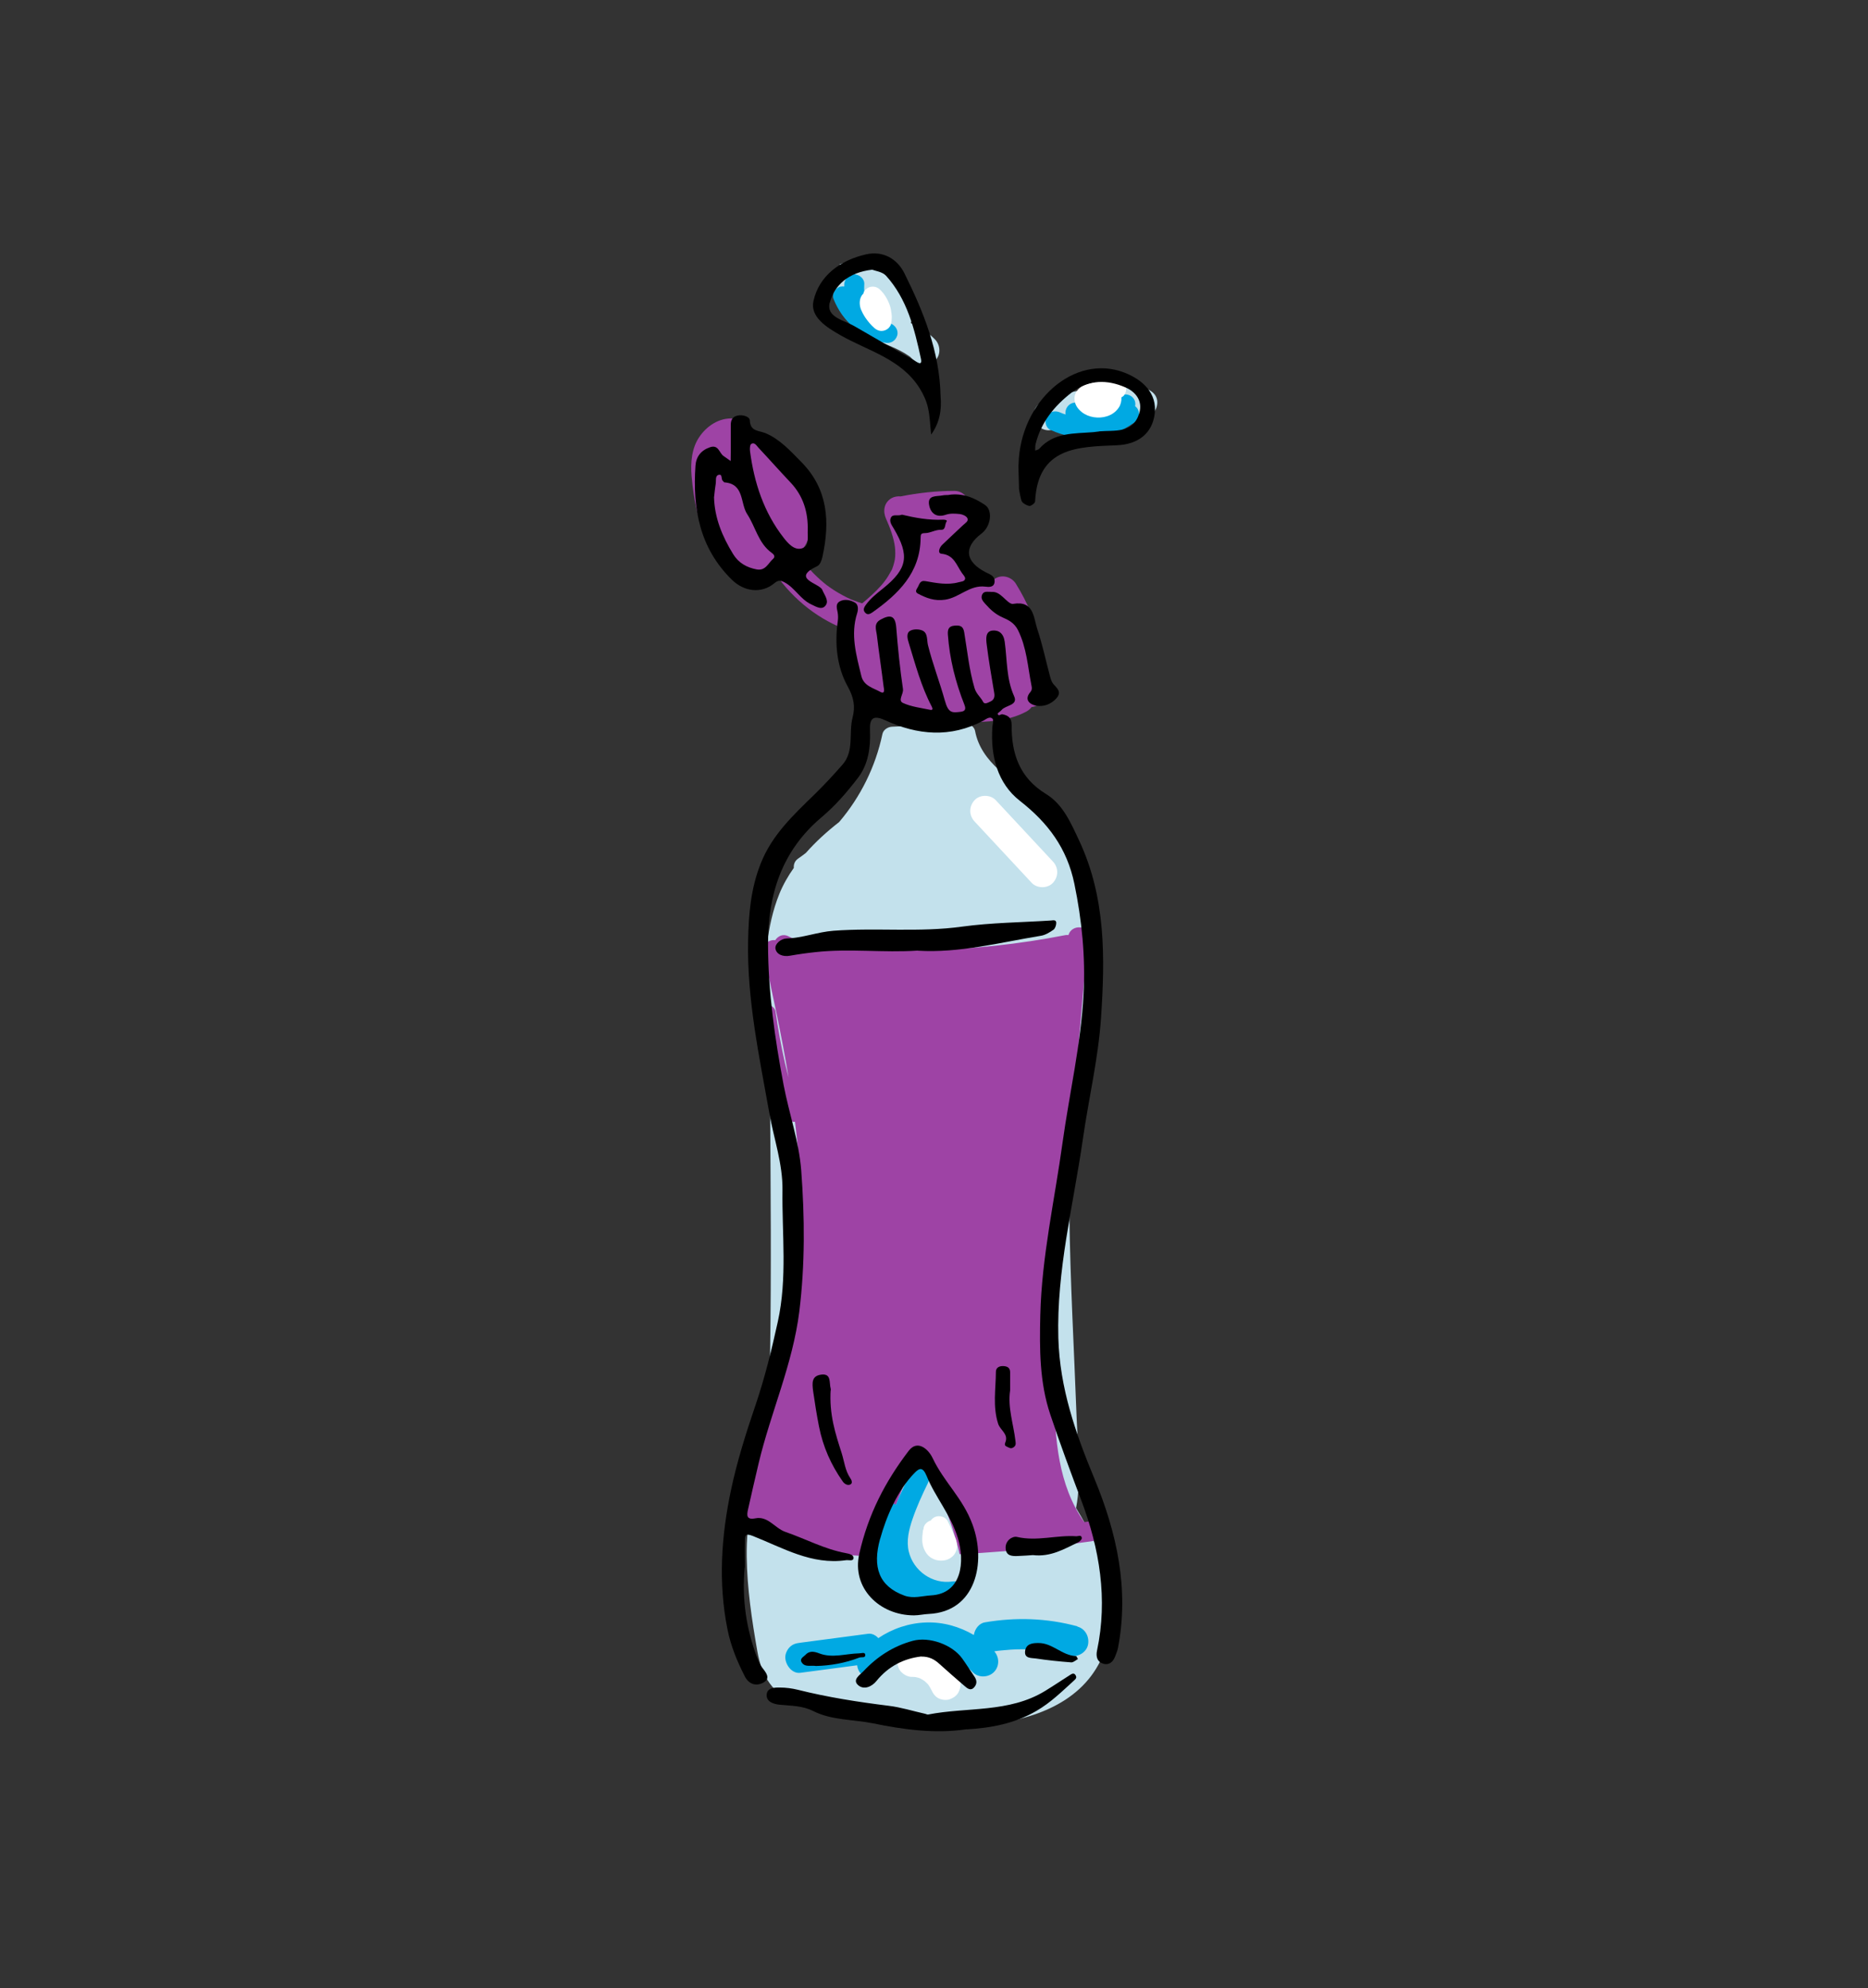 <?xml version="1.0" encoding="UTF-8"?><svg xmlns="http://www.w3.org/2000/svg" viewBox="0 0 186.35 198.28"><rect x="0" y="0" width="186.35" height="198.28" fill="#333333" stroke="none"/><defs><style>.cls-1{fill:#9e43a5;}.cls-1,.cls-2,.cls-3,.cls-4,.cls-5{stroke-width:0px;}.cls-2{fill:#c3e1ec;}.cls-3{fill:#000;}.cls-4{fill:#00a9e3;}.cls-5{fill:#fff;}</style></defs><g id="kleur"><path class="cls-2" d="M107.35,150.39c.55-2.89.16-6.17.05-9.05-.25-6.74-.64-13.53-.72-20.26-.04-3.31-.18-6.59-.35-9.87,1.07-4.11,1.94-8.27,2.38-12.5.38-3.72.57-7.65-.25-11.33-.73-3.25-2.51-5.69-5.1-7.72-2.37-1.85-5.5-3.56-6.09-6.77-.08-.41-.56-.75-.96-.73l-7.32.32c-.42.02-.87.3-.96.73-.69,3.27-2.19,6.28-4.32,8.78-1.21.94-2.34,1.97-3.32,3.08-.25.18-.49.38-.75.55-.36.24-.48.6-.45.94-.59.83-1.08,1.7-1.45,2.61-2.57,6.37-.95,14.97-.91,21.67.05,7.91.12,15.83,0,23.74-.04,3.09-.42,7-.06,10.62-1.67,3.01-2.33,6.57-2.28,10.08.04,3.15.52,6.32,1.06,9.41.44,2.52,1.55,4.34,4.04,5.22,2.91,1.02,6.13,1.48,9.18,1.84,3,.35,6.07.54,9.09.3,4.63-.37,9.74-1.94,11.93-6.43,2.52-5.19.38-10.63-2.45-15.22Z"/><path class="cls-2" d="M104.2,39.97c3.07-1.22,6.47-1.66,9.76-1.27.77.09,1.53.62,1.49,1.49-.04.82-.65,1.47-1.49,1.49-1.82.04-3.42.3-5.2.86-.52.16-1.12-.04-1.5-.44-.75.2-1.51.44-2.27.74-.73.29-1.67-.31-1.83-1.04-.2-.86.26-1.52,1.04-1.83Z"/><path class="cls-4" d="M104.42,41.51c.29-.5.88-.59,1.37-.36.15.07.32.13.51.19-.11-.63.43-1.33,1.23-1.16,1.43.3,2.95.05,4.24-.71.47-.27,1.1-.11,1.37.36.12.21.15.45.1.68.1.08.19.17.25.28.3.51.08,1.05-.36,1.37-2.41,1.76-5.68,1.96-8.35.71-.49-.23-.61-.93-.36-1.37Z"/><path class="cls-5" d="M108.37,38.32c.43-.14.89-.23,1.33-.31.02,0,.03,0,.05,0,.18-.06.36-.08.55-.07.35-.05.7-.11,1.05-.14.24-.02.54.13.71.29.17.17.3.46.29.71-.01.26-.1.53-.29.71-.06.05-.12.08-.19.12.02.36-.06.72-.26,1.02-.29.43-.7.72-1.19.87-.81.26-1.81.12-2.48-.4-.43-.33-.74-.78-.75-1.34-.01-.73.53-1.23,1.18-1.45Z"/><path class="cls-2" d="M83.94,26.7c-.08-.1-.14-.21-.19-.33,1.08-.4,2.19-.65,3.32-.79,1.59,1.47,2.84,3.21,3.71,5.23,0,0,0,.01.01.02,0,0,0,0,0,0,.05.12.11.23.15.35.14.34.08.71-.09,1.03.88.43,1.73.92,2.43,1.65.55.56.6,1.56,0,2.1-.59.54-1.52.59-2.1,0-.1-.1-.2-.2-.31-.3-.04-.03-.05-.05-.07-.07-.04-.03-.09-.06-.13-.09-.27-.19-.56-.36-.85-.51-.28-.15-.56-.28-.85-.4-.13-.06-.27-.12-.4-.17,0,0-.06-.03-.1-.04-.08-.03-.29-.12-.26-.11-1.27-.54-2.5-1.13-3.5-2.11-.97-.96-1.72-2.35-1.57-3.76.07-.65.34-1.27.8-1.7Z"/><path class="cls-4" d="M83.83,28.59c.14-.03.27-.03.39-.02,0-.07,0-.14,0-.21.04-.52.43-1.03,1-1,.51.02,1.04.44,1,1-.02.26-.01.51,0,.76,0,0,0,0,0,0,0,.05.02.1.03.14.02.12.05.25.09.37.03.12.07.24.12.36,0,0,0,.01,0,.02,0-.01.04.1.05.12.11.23.23.45.38.67.03.05.07.1.1.14,0,0,0,0,0,0,0,0,.01.01.02.02.03.05.05.06.05.05.07.07.13.16.18.22.14.15.33.39.52.48.01,0,.03.01.04.02.05.03.1.07.14.1.11.07.22.13.33.19.08.05.22.14.31.15-.12-.05-.15-.06-.08-.03.03.01.06.03.1.04.07.02.13.05.2.07.5.16.87.7.7,1.23-.18.55-.68.81-1.23.7-2.34-.45-4.26-2.18-5.12-4.37-.19-.49.21-1.12.7-1.23Z"/><path class="cls-4" d="M87,30.96s0,0,0,0c.04.02.06.05.06.06-.02-.02-.03-.04-.05-.05,0,0,0,0,0,0Z"/><path class="cls-5" d="M86.05,29.37s.05-.04.07-.07c.04-.16.11-.31.24-.43.41-.38,1.01-.38,1.41,0,.45.42.77.96.98,1.54.11.29.15.58.19.89.03.24.03.48,0,.72-.02.18-.04.35-.14.5-.11.19-.28.33-.48.41-.39.16-.78.06-1.09-.21-.34-.3-.63-.64-.89-1.02-.1-.15-.19-.3-.27-.45-.11-.22-.23-.45-.27-.69-.08-.43-.03-.84.24-1.19Z"/><path class="cls-1" d="M108.57,151.76c-.14.02-.27.03-.41.05,0,0,0,0,0,0-2.62-3.73-2.93-8.35-2.99-12.77-.08-5.02.28-10.04.71-15.04.86-10.19,1.77-20.38,2.66-30.56.11-1.21-1.66-1.26-1.95-.18-.09,0-.18-.02-.28,0-4.64.91-9.35,1.42-14.08,1.5-2.25.04-4.5-.02-6.74-.17-2.22-.15-4.81-.14-6.82-1.2-.55-.29-1.07-.03-1.33.38-.62-.08-1.36.42-1.18,1.23.91,4.13,1.82,8.29,2.51,12.47-.12-.46-.24-.93-.35-1.39-.39-1.71-.7-3.44-.95-5.18-.08-.54-.76-.83-1.23-.7-.58.16-.77.69-.7,1.23.3,2.11.7,4.21,1.21,6.28.37,1.49.75,4.16,2.66,4.18.48,3.88.72,7.78.54,11.71-.42,9.17-2.99,18.09-6.45,26.54-.31.76.36,1.24,1.01,1.19.08.11.19.22.36.29,2.44,1.15,4.94,2.66,7.61,3.18,2.85.55,5.89.39,8.77.35,6.01-.08,12-.59,17.94-1.46,1.27-.19.73-2.11-.53-1.93Z"/><path class="cls-2" d="M95.3,153.37c-.6-2.12-1.46-4.17-2.53-6.1-.17-.31-.51-.48-.86-.48-.07-.04-.15-.08-.23-.11-.57-.16-1.03.19-1.23.7l-1.14,2.89c-.5.89-.88,1.84-1.12,2.83,0,0,0,0,0,.01-.05.12-.1.24-.15.36-.09.21-.18.43-.25.65-.06.16-.1.33-.14.49-.16.69-.22,1.4-.14,2.1.05.4.21.75.61.91.23.09.52.1.77,0,.08.06.16.12.24.17,1.47.91,3.62,1.49,5.22.61.83-.46,1.35-1.27,1.44-2.21.09-.95-.24-1.95-.5-2.86ZM92.2,156.87c.08-.11.14-.22.21-.34.19.1.41.15.6.12.27-.04.5-.19.65-.39.04,0,.08,0,.12-.01-.02.06-.05.12-.08.17-.31.47-.89.54-1.49.45Z"/><path class="cls-4" d="M96.24,158.43c-.16-.57-.69-.78-1.23-.7-1.99.3-3.88-1.05-4.35-2.97-.26-1.08.01-2.19.36-3.22.42-1.24.97-2.44,1.54-3.61.56-1.15-1.16-2.17-1.73-1.01-.47.97-1.01,2.03-1.44,3.14-.12-.05-.24-.08-.36-.08-.58,0-.95.46-1,1-.13,1.3-.66,2.52-.81,3.82-.15,1.31.13,2.61,1.01,3.61,1.84,2.1,4.86,1.72,7.29,1.24.53-.1.83-.74.7-1.23Z"/><path class="cls-5" d="M95.3,153.4c-.23-.57-.48-1.14-.76-1.69-.14-.28-.44-.44-.73-.48-.32-.04-.61.05-.84.28-.04.04-.08.09-.12.14-.33.1-.6.34-.7.68-.01.05-.01.1-.02.15-.05.12-.08.24-.08.38-.06.47-.09.96.06,1.43.1.31.26.62.49.85.21.21.47.35.75.44.14.04.29.06.43.07.07,0,.14,0,.21,0,.14-.01.29-.03.43-.07.25-.09.38-.16.58-.33.21-.17.36-.44.43-.7.09-.38.03-.77-.11-1.13Z"/><path class="cls-1" d="M85,59.81s-.05-.02-.07-.03c0,0,0,0,.01,0,.02,0,.04.01.06.02Z"/><path class="cls-1" d="M82.42,58.31s-.06-.06-.08-.08c.03.02.06.05.08.07,0,0,0,0,0,0Z"/><path class="cls-1" d="M86.11,60.21c-.32-.1-.65-.21-.96-.33-.04-.02-.09-.04-.14-.06.05.02.07.04-.04-.01,0,0-.01,0-.02,0-.01,0-.03-.01-.04-.02,0,0,.02,0,.03.01-.14-.06-.27-.12-.41-.19-.61-.3-1.2-.64-1.75-1.03-.12-.08-.23-.17-.35-.25,0,0,0,0,0,0,0,0-.01-.01-.02-.02-.01,0-.02-.02-.03-.02-.09-.06-.08-.07-.04-.05-.04-.03-.09-.06-.12-.08-.26-.22-.52-.44-.76-.68-.23-.22-.46-.45-.67-.69-.12-.13-.24-.27-.35-.41-.05-.06-.09-.11-.14-.17,0,0,0,0-.01-.02,0,0,0,0-.01-.02-.24-.32-.49-.58-.9-.69,0,0-.02,0-.02,0,.75-.63,1.33-1.39,1.4-2.48.08-1.17-.23-2.48-.6-3.58-.9-2.62-2.6-4.84-4.88-6.4-.21-.14-.45-.2-.7-.2-.18-.63-.76-1.04-1.43-1.08-1.4-.09-2.64.73-3.4,1.86-.75,1.11-.87,2.55-.76,3.86.22,2.46.68,5.14,2.1,7.22.77,1.13,1.79,2.18,3.15,2.54,1.13.3,2.26.01,3.28-.5-.08.34-.04.7.18.99,1.93,2.56,4.55,4.46,7.63,5.41.75.23,1.67-.27,1.85-1.05.18-.81-.24-1.6-1.05-1.85Z"/><path class="cls-1" d="M98.12,57.88c.11.08.31.2,0,0h0Z"/><path class="cls-1" d="M104.42,67.54c-.1-1.12-.27-2.24-.54-3.33-.52-2.1-1.39-4.14-2.53-5.98-.43-.69-1.34-.96-2.05-.54-.23.14-.42.34-.54.57-.15-.08-.31-.15-.45-.25-.08-.05-.15-.11-.23-.17.02.01.03.02.04.03,0,0-.02-.01-.02-.02-.15-.12-.29-.25-.42-.39s-.26-.28-.39-.43c0,0,0,0,0,0-.05-.07-.1-.14-.15-.21-.18-.27-.33-.57-.47-.87-.15-.4-.26-.81-.33-1.23-.03-.22-.19-.46-.38-.64.02-.05.05-.1.07-.15.12-.23.24-.46.37-.69.13-.22.28-.44.43-.66.04-.05.08-.11.11-.16.1-.13.08-.1-.06.07.01-.08.19-.24.25-.3.51-.6.63-1.54,0-2.12-.17-.16-.39-.27-.62-.34-.26-.45-.72-.77-1.29-.77-1.8,0-3.61.2-5.37.55-.32-.03-.65.03-.92.18-.76.45-.87,1.31-.54,2.05.4.89.77,1.88.89,2.83.04.37.05.87-.01,1.23-.04.22-.1.43-.16.64-.03.1-.07.21-.11.31-.01.03-.02.05-.02.06-.01.03-.03.06-.06.1-.44.82-.8,1.29-1.45,1.95-.68.68-1.42,1.3-2.17,1.9-.29.23-.42.59-.43.95-.09.2-.16.42-.19.65-.12,1.06-.16,2.12-.1,3.18.05.99.11,2.1.47,3.04.77,2.02,3.29,2.39,5.16,2.78,2.05.42,4.15.65,6.24.66,2.01,0,4.14-.08,5.94-1.05.22-.12.39-.27.51-.44.71-.1,1.28-.59,1.49-1.3.15-.53.07-1.14.02-1.68Z"/><path class="cls-4" d="M107.46,162.2c-3.02-.82-6.14-.92-9.22-.39-.58.1-1,.67-1.09,1.26-1.43-.84-3.09-1.31-4.75-1.25-1.7.05-3.37.61-4.78,1.56-.27-.29-.63-.49-1.04-.43-2.25.3-4.49.6-6.74.89-.41.05-.75.13-1.06.44-.26.26-.46.69-.44,1.06.03.72.67,1.61,1.5,1.5,1.89-.25,3.78-.5,5.67-.75.03.32.16.63.41.88.55.55,1.58.61,2.12,0,.62-.7,1.18-1.14,2.02-1.56.68-.34,1.58-.56,2.34-.58,1.74-.05,3.39.64,4.63,1.94.56.59,1.56.56,2.12,0,.57-.57.56-1.48.04-2.07.13-.02.26-.04.4-.06.02,0,.02,0,.03,0,.09-.01.18-.02.28-.03.31-.03.63-.06.94-.08.68-.04,1.36-.05,2.05-.01,1.39.07,2.37.23,3.79.61.76.2,1.66-.26,1.85-1.05.18-.79-.24-1.63-1.05-1.85Z"/><path class="cls-5" d="M95.75,167.64c-.16-.46-.36-.92-.66-1.31-.18-.24-.36-.48-.58-.69-.22-.21-.46-.39-.7-.56-.79-.56-1.82-.86-2.79-.83-.39.01-.78.16-1.06.44-.26.26-.46.69-.44,1.06.02.39.14.79.44,1.06.29.27.66.45,1.06.44.11,0,.22,0,.33.02.14.03.27.06.4.11.17.08.34.18.49.29.13.11.25.23.36.35.12.18.24.36.33.56,0,0,0,0,0-.01.13.31.32.59.62.77.32.19.8.27,1.16.15.36-.12.71-.34.9-.69.18-.35.28-.77.15-1.16Z"/><path class="cls-5" d="M105.04,85.93c-1.9-2.04-3.8-4.08-5.7-6.12-.54-.58-1.59-.58-2.12,0-.57.62-.57,1.51,0,2.12,1.9,2.04,3.8,4.08,5.7,6.12.54.58,1.59.58,2.12,0,.57-.62.57-1.51,0-2.12Z"/></g><g id="Laag_1"><path class="cls-3" d="M74.29,156.33c-.29,3.18.16,6.1,1.22,8.94.14.37.29.75.53,1.06.39.5.86,1.06.12,1.48-.69.4-1.45.19-1.85-.6-.78-1.52-1.42-3.07-1.75-4.77-.92-4.64-.6-9.25.36-13.81.61-2.89,1.51-5.73,2.47-8.55.91-2.68,1.59-5.45,2.2-8.24.97-4.39.41-8.77.47-13.16.03-2.6-.85-5.07-1.3-7.6-1.01-5.69-2.24-11.34-2.13-17.19.05-2.68.25-5.22,1.26-7.77,1.14-2.88,3.27-4.84,5.38-6.9.97-.95,1.89-1.94,2.78-2.96,1.19-1.36.6-3.13,1-4.68.28-1.08.15-1.98-.49-3.13-1.07-1.93-1.31-4.25-.98-6.52.04-.28.03-.59-.02-.87-.08-.4-.22-.84.21-1.08.5-.27,1.08-.13,1.52.12.31.17.36.62.22,1.06-.69,2.14-.08,4.2.42,6.27.24.98,1.17,1.18,1.88,1.57.53.29.37-.33.34-.52-.21-1.7-.47-3.4-.67-5.1-.06-.55-.37-1.19.38-1.59.94-.51,1.45-.43,1.55.8.16,2.05.37,4.09.67,6.13.07.51-.54,1.14,0,1.39.83.38,1.78.49,2.69.68.28.06.31-.07.17-.34-1.05-2-1.62-4.18-2.28-6.32-.13-.41-.27-.96.11-1.2.31-.2.88-.2,1.23-.05.58.24.45.96.57,1.45.47,1.89,1.18,3.71,1.69,5.55.35,1.26.72,1.22,1.59,1.11.46-.06.52-.29.36-.7-.89-2.25-1.48-4.58-1.65-7-.03-.49.06-.84.66-.89.55-.05.87.04.97.67.31,1.86.49,3.73,1.03,5.56.18.6.62.9.86,1.38.14.28.5.06.72-.04.34-.15.45-.44.39-.82-.27-1.63-.56-3.25-.76-4.89-.06-.51-.15-1.3.58-1.37.61-.06,1.1.26,1.22,1.12.25,1.81.15,3.68.94,5.43.42.93-.85.88-1.25,1.37-.12.15-.42.31-.39.39.09.29.31,0,.48.04.58.12.91.36.91,1.06-.02,2.86.77,5.26,3.43,6.89,1.7,1.04,2.47,2.87,3.33,4.7,2.64,5.67,2.56,11.63,2.16,17.59-.27,4.08-1.24,8.11-1.82,12.17-.95,6.59-2.63,13.07-2.44,19.81.14,4.97,1.72,9.5,3.6,14.02,2.23,5.39,3.48,10.99,2.35,16.88-.06.29-.18.56-.28.84-.21.57-.64.91-1.21.73-.58-.18-.73-.71-.6-1.31,1.09-5.14.25-10.16-1.55-14.92-1.08-2.86-2.15-5.74-3.12-8.64-1.07-3.19-1.07-6.54-.99-9.89.14-5.82,1.43-11.48,2.22-17.21.69-4.95,1.84-9.85,2.1-14.85.19-3.67-.17-7.33-.92-10.96-.73-3.53-2.61-6.07-5.44-8.28-2.23-1.74-2.94-4.48-2.74-7.35.02-.29.15-.71.01-.84-.27-.27-.64.05-.9.19-3.29,1.75-6.58,1.45-9.82-.04-1.29-.59-1.54-.07-1.5,1.03.07,1.7-.17,3.38-1.2,4.72-1.08,1.41-2.25,2.77-3.63,3.93-3.94,3.32-5.36,7.66-5.34,12.7.01,4.73.68,9.38,1.55,13.98.54,2.85,1.54,5.65,1.76,8.54.35,4.68.39,9.35-.19,14.07-.66,5.27-2.84,10.04-4.05,15.11-.37,1.55-.72,3.1-1.07,4.65-.13.58-.16,1.05.75.87,1.26-.24,1.92.99,2.99,1.36,2.01.69,3.89,1.72,6.01,2.11.33.06.8.17.78.49-.02.36-.48.18-.76.22-3.43.49-6.3-1.24-9.29-2.42-.78-.31-.78-.02-.79.51-.02.93,0,1.86,0,2.64Z"/><path class="cls-3" d="M72.9,44.16c0-.6,0-1.19,0-1.79,0-.49.2-.84.71-.93.51-.1,1.17.12,1.19.48.04,1.13.9,1.01,1.56,1.28,1.47.62,2.51,1.8,3.6,2.9,2.66,2.71,2.84,5.96,2.09,9.42-.07.34-.25.82-.51.94-2.7,1.27.22,1.7.49,2.37.21.51.66,1.05.37,1.5-.36.56-.91.22-1.47-.05-1.09-.51-1.62-1.63-2.65-2.19-.43-.23-.64-.24-1.02.07-1.29,1.08-3.02.86-4.24-.33-3.23-3.16-3.94-7.11-3.64-11.38.06-.89.54-1.53,1.44-1.84.87-.3.92.57,1.36.87.24.16.48.33.71.5,0-.28.01-.56.01-.84,0-.33,0-.66,0-1,0,0,0,0,0,0ZM80.58,52.89c.04-1.8-.44-3.41-1.7-4.75-1.09-1.15-2.14-2.34-3.22-3.49-.19-.21-.39-.57-.71-.38-.14.08-.16.48-.13.72.41,3.16,1.39,6.13,3.36,8.65.4.51,1.07,1.33,1.88,1.03.7-.26.48-1.15.52-1.79ZM71.23,49.54c.04,2.09.82,3.96,1.91,5.73.54.88,1.35,1.33,2.34,1.52.89.17,1.16-.63,1.65-1.06.24-.21.07-.44-.13-.58-1.35-.96-1.62-2.59-2.46-3.87-.71-1.08-.27-3.02-2.27-3.17-.05,0-.09-.09-.14-.13-.24-.16-.01-.74-.45-.62-.35.1-.23.57-.28.88-.07.42-.11.85-.16,1.31Z"/><path class="cls-3" d="M85.72,154.97c.9-3.97,2.59-7.2,4.93-10.27.86-1.13,1.94-.2,2.38.71,1.16,2.45,3.01,3.98,3.99,6.65,1.38,3.75.35,8.69-4.37,8.91-.49.02-.99.14-1.47.14-3.47,0-6.23-2.75-5.46-6.13ZM87.8,153.47c-.79,2.84-.12,4.74,2.42,5.67.91.33,1.78.03,2.64-.02,3.13-.16,3.41-3.41,2.69-5.74-.72-2.33-2.27-4.1-3.1-6.15-.4-.98-.75-.79-1.19-.35-1.75,1.77-2.87,4.47-3.45,6.58Z"/><path class="cls-3" d="M91.55,94.81c-3.42.23-6.8-.22-10.18.15-.86.09-1.71.21-2.56.36-.69.13-1.35-.12-1.45-.7-.08-.49.56-1.01,1.12-1.02,1.6-.05,3.07-.65,4.68-.77,4.27-.32,8.54.18,12.81-.41,2.93-.4,5.9-.42,8.86-.61.23-.02.53-.1.54.23,0,.24-.11.57-.28.69-.37.26-.81.53-1.25.6-4.09.67-8.13,1.74-12.28,1.49Z"/><path class="cls-3" d="M96.43,172.47c-3.16.47-6.31.03-9.34-.59-1.98-.4-4.12-.3-5.93-1.21-1.16-.58-2.26-.53-3.41-.65-.53-.06-1.3-.26-1.27-.98.04-.72.78-.74,1.33-.73.59,0,1.19.08,1.77.22,2.99.75,6.02,1.22,9.08,1.6,1.23.15,2.42.53,3.64.8.1.02.2.09.29.07,3.89-.76,8.05-.15,11.65-2.34.85-.52,1.66-1.07,2.5-1.6.18-.12.42-.27.58.06.12.24-.04.36-.19.5-1.19,1.08-2.32,2.2-3.74,3.02-2.17,1.26-4.51,1.7-6.94,1.84Z"/><path class="cls-3" d="M94.64,49.36c1.36-.21,2.54.27,3.62,1,.81.54.59,2.15-.34,2.85-1.81,1.37-1.66,2.8.42,3.87.41.21.92.35.88.94-.04.62-.65.52-.93.49-1.55-.19-2.58,1.09-4,1.3-1.06.16-1.88-.16-2.73-.61-.28-.15-.17-.37-.03-.59.2-.31.21-.75.79-.65,1.1.19,2.2.42,3.32.11.26-.07.59-.06.64-.35.03-.17-.19-.39-.31-.56-.55-.77-.78-1.81-2.04-1.93-.43-.04-.22-.62.06-.89.69-.67,1.4-1.31,2.09-1.97.21-.2.58-.39.42-.7-.11-.21-.48-.37-.74-.4-.46-.05-.96-.08-1.38.06-.98.35-1.54-.16-1.69-.95-.2-1.04.75-.85,1.35-.97.19-.04.4-.03.6-.04Z"/><path class="cls-3" d="M98.89,59.04c.48-.05.81.2,1.14.49.32.28.73.75,1.03.7,2.09-.36,2.03,1.35,2.42,2.5.52,1.56.85,3.18,1.28,4.77.07.25.16.53.32.72.37.43.86.79.32,1.41-.54.62-1.3.88-2.04.75-.59-.11-1.24-.57-.57-1.36.18-.22.16-.42.11-.64-.37-1.86-.47-3.78-1.35-5.54-.37-.73-.96-1.01-1.53-1.26-.71-.31-1.21-.77-1.7-1.32-.25-.28-.52-.56-.34-.96.18-.39.57-.25.88-.27Z"/><path class="cls-3" d="M91.91,165.21c-1.74.2-3.29.98-4.47,2.44-.52.64-1.29.88-1.81.44-.65-.55.14-1.02.52-1.42,1.36-1.45,2.98-2.5,4.91-3.02,1.64-.44,3.92.37,4.92,1.75.42.58.8,1.2,1.21,1.79.27.38.3.74,0,1.09-.35.4-.68.12-.95-.11-.85-.73-1.7-1.47-2.53-2.22-.48-.44-1.01-.74-1.8-.73Z"/><path class="cls-3" d="M89.97,51.33c1.3.31,2.69.57,4.12.5.16,0,.45.04.34.19-.2.27-.06.84-.54.82-.58-.02-1.06.32-1.58.33-.46,0-.46.13-.47.49-.04,3.47-2.22,5.58-4.8,7.41-.22.15-.48.3-.72.05-.27-.28-.12-.55.06-.8.47-.65,1.09-1.13,1.71-1.63,2.48-1.99,2.64-3.3,1.08-5.96-.21-.36-.48-.7-.3-1.09.19-.41.67-.14,1.09-.3Z"/><path class="cls-3" d="M82.87,138.55c-.17,2.53.48,4.46,1.1,6.4.26.83.34,1.72.85,2.47.11.16.28.49.02.63-.28.15-.61-.06-.76-.28-1.18-1.67-1.98-3.48-2.38-5.51-.23-1.16-.41-2.32-.58-3.49-.11-.83-.17-1.54.8-1.67,1.05-.14.78.83.95,1.4.04.15,0,.33,0,.05Z"/><path class="cls-3" d="M103.05,155.1c-.42.03-.95.07-1.48.09-.59.03-1.21.01-1.25-.78-.04-.75.67-1.23,1.14-1.12,1.99.46,3.94-.2,5.9-.07.21.01.51-.18.56.17.02.13-.19.35-.35.43-1.4.67-2.76,1.49-4.53,1.28Z"/><path class="cls-3" d="M100.77,138.67c-.26,1.69.33,3.34.53,5.03.04.3.06.49-.22.67-.25.16-.44,0-.65-.09-.31-.14-.15-.34-.09-.57.19-.74-.57-1.09-.77-1.72-.55-1.74-.23-3.45-.22-5.17,0-.42.34-.6.78-.57.39.03.63.18.64.6,0,.59,0,1.19,0,1.84Z"/><path class="cls-3" d="M103.6,163.87c1.4-.01,2.35,1.25,3.73,1.3.07,0,.13.19.2.3-.22.12-.45.34-.66.33-1.18-.09-2.37-.21-3.54-.39-.42-.06-1.14.02-1.07-.7.07-.75.71-.85,1.34-.84Z"/><path class="cls-3" d="M81.41,166.16c-.54-.09-1.11.16-1.44-.37-.22-.36.19-.54.36-.72.4-.44.85-.38,1.42-.16,1.29.49,2.63.02,3.95-.01.23,0,.56-.14.61.1.07.41-.36.24-.58.32-1.42.55-2.89.81-4.33.84Z"/><path class="cls-3" d="M101.61,46.32c.15-6.32,5.58-11.08,10.55-9.16,1.82.7,3.3,2.06,3.03,4.13-.25,1.93-1.63,3.03-3.78,3.12-3.84.16-7.88.15-8.15,5.6,0,.17-.42.48-.58.45-.29-.06-.71-.29-.78-.53-.22-.78-.3-1.59-.24-1.23-.04-1.58-.07-1.97-.06-2.36ZM109.66,43.02c1.54-.13,3.36.25,3.99-1.8.37-1.21-.34-2.13-1.35-2.57-1.83-.81-3.69-.81-5.38.49-1.74,1.34-3.07,2.97-3.61,5.15-.05.21-.03.43-.04.65.13-.06.31-.08.4-.18,1.47-1.66,3.49-1.5,5.41-1.66.19-.03.39-.05.58-.07Z"/><path class="cls-3" d="M92.89,43.34c-.1-.9-.12-1.82-.32-2.69-.15-.67-.46-1.34-.83-1.93-1.83-2.92-5.12-3.71-7.87-5.27-1.45-.82-3.07-1.86-2.72-3.43.57-2.55,2.7-4.07,5.24-4.65,1.65-.38,3.09.4,3.83,1.88,1.92,3.86,3.52,7.84,3.61,12.25.13,1.38-.1,2.69-.94,3.84ZM82.77,30.19c-.37,1.46,1.45,1.75,2.48,2.35,1.95,1.14,3.92,2.26,5.9,3.37.25.14.9.7.72-.14-.64-2.96-1.37-5.94-3.48-8.27-.37-.4-1.09-.48-1.38-.6-2.37.26-3.78,1.55-4.23,3.3Z"/></g></svg>